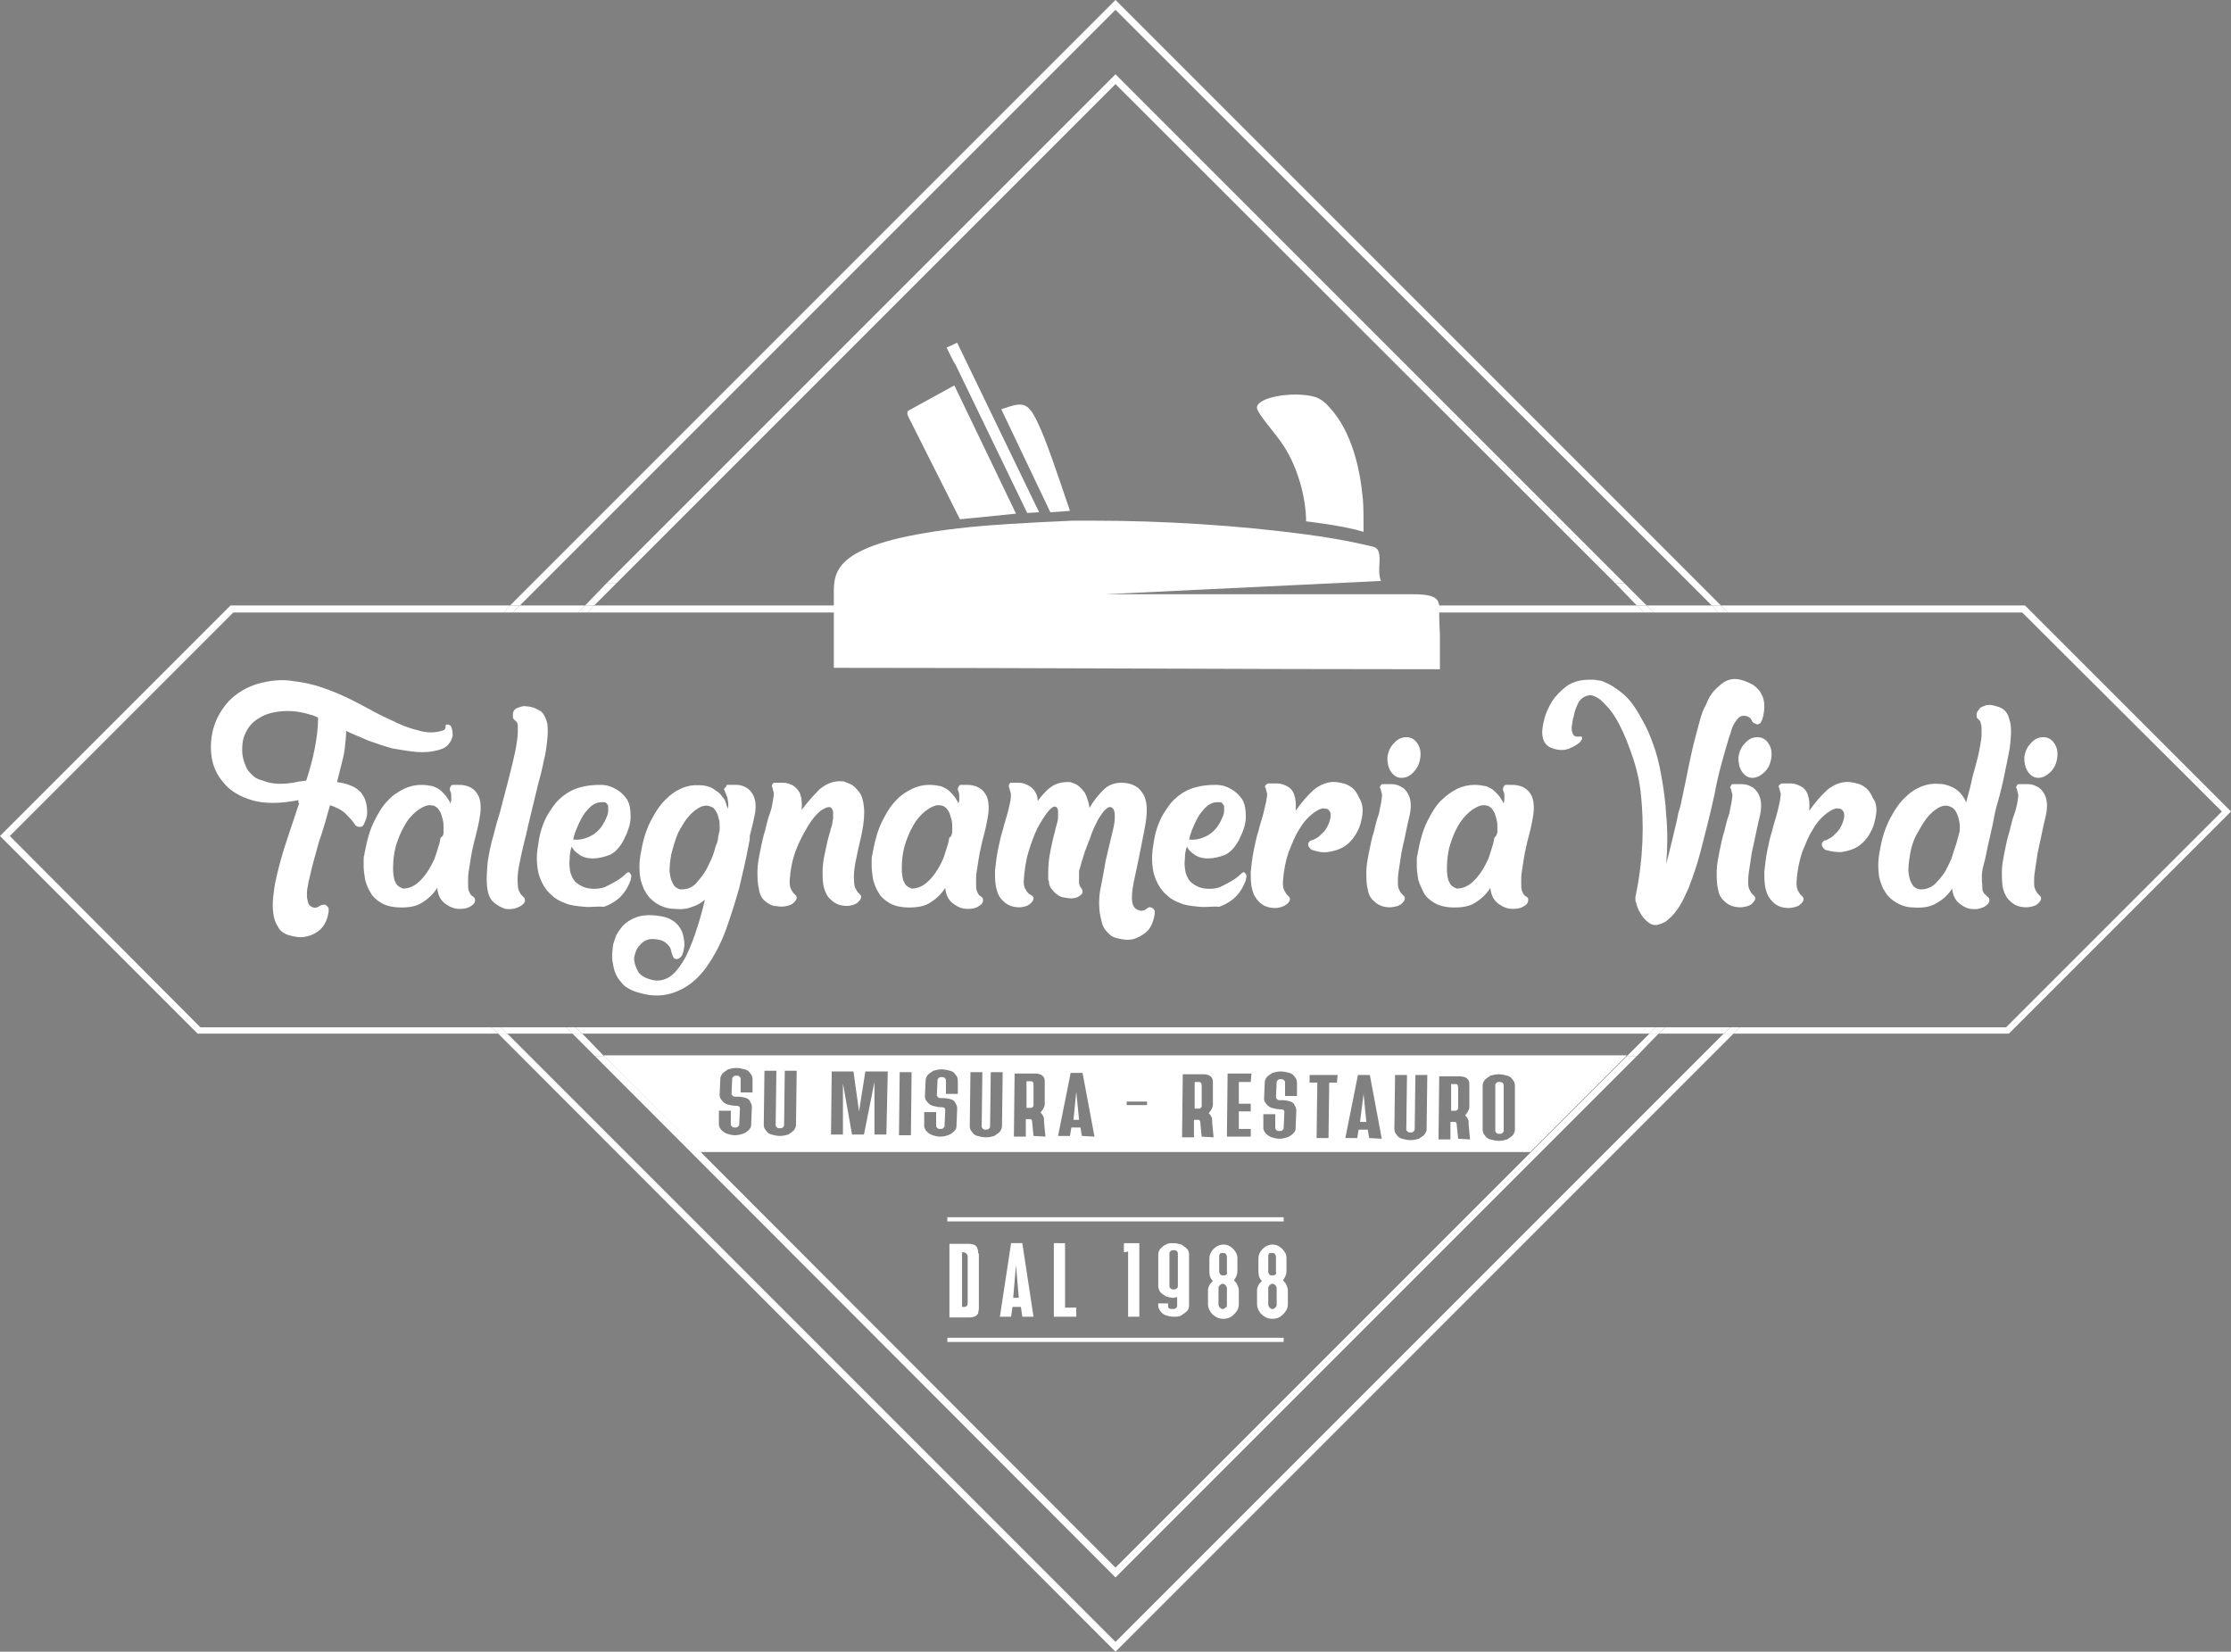 <?xml version="1.0" encoding="utf-8"?>
<!-- Generator: Adobe Illustrator 22.0.1, SVG Export Plug-In . SVG Version: 6.00 Build 0)  -->
<svg version="1.1" id="Livello_1" xmlns="http://www.w3.org/2000/svg" xmlns:xlink="http://www.w3.org/1999/xlink" x="0px" y="0px"
	 viewBox="0 0 318.4 235.7" style="enable-background:new 0 0 318.4 235.7;" xml:space="preserve">
<rect x="0" y="0" width="318.4" height="235.7" fill="#808080" stroke="none"/>
<style type="text/css">
	.st0{fill:none;}
	.st1{fill:#FFFFFF;}
</style>
<polygon class="st0" points="232.2,150.7 225.3,157.6 232.2,150.7 232.2,150.7 "/>
<polygon points="232.2,150.7 232.2,150.7 235.4,147.5 235.4,147.5 "/>
<polygon class="st1" points="236.3,146.6 235.4,147.5 235.4,147.5 236.3,146.6 "/>
<polygon class="st0" points="71.9,87.4 33.3,87.4 1.4,119.3 28.6,146.6 70.1,146.6 41.4,117.8 "/>
<polygon class="st0" points="82.5,87.4 73.2,87.4 42.7,117.8 71.5,146.6 80.8,146.6 81.7,147.5 72.4,147.5 159.2,234.3 275.7,117.8 
	159.2,1.4 74.2,86.4 83.5,86.4 "/>
<polygon class="st1" points="80.8,146.6 71.5,146.6 72.4,147.5 81.7,147.5 "/>
<polygon class="st1" points="82.5,87.4 83.5,86.4 74.2,86.4 73.2,87.4 "/>
<polygon class="st1" points="28.6,146.6 1.4,119.3 33.3,87.4 71.9,87.4 72.8,86.4 32.9,86.4 0,119.3 28.2,147.5 71.1,147.5 
	70.1,146.6 "/>
<polygon class="st1" points="73.2,87.4 74.2,86.4 72.8,86.4 71.9,87.4 "/>
<polygon class="st1" points="71.5,146.6 70.1,146.6 71.1,147.5 72.4,147.5 "/>
<polygon class="st0" points="248.3,146.6 286.3,146.6 317.1,115.8 288.6,87.4 246.6,87.4 277.1,117.8 "/>
<polygon class="st1" points="159.2,0 72.8,86.4 74.2,86.4 159.2,1.4 244.3,86.4 245.6,86.4 "/>
<polygon class="st1" points="159.2,234.3 72.4,147.5 71.1,147.5 159.2,235.7 247.4,147.5 246,147.5 "/>
<polygon class="st1" points="235,86.4 236,87.4 245.2,87.4 244.3,86.4 "/>
<polygon class="st1" points="318.4,115.8 289,86.4 245.6,86.4 246.6,87.4 288.6,87.4 317.1,115.8 286.3,146.6 248.3,146.6 
	247.4,147.5 286.7,147.5 "/>
<polygon class="st1" points="237.7,146.6 236.7,147.5 246,147.5 247,146.6 "/>
<polygon class="st1" points="245.6,86.4 244.3,86.4 245.2,87.4 246.6,87.4 "/>
<polygon class="st1" points="247,146.6 246,147.5 247.4,147.5 248.3,146.6 "/>
<polygon class="st0" points="100,164.4 159.2,223.7 218.5,164.4 "/>
<polygon class="st0" points="115,150.7 86.2,150.7 86.2,150.7 232.2,150.7 232.2,150.7 206.9,150.7 "/>
<polygon class="st0" points="202.2,83.2 230.5,83.2 159.2,12 88,83.2 112.7,83.2 "/>
<polygon class="st1" points="83.1,147.5 235.4,147.5 236.3,146.6 82.1,146.6 "/>
<polygon class="st1" points="234.6,87.4 233.6,86.4 84.8,86.4 83.9,87.4 "/>
<polygon class="st1" points="159.2,12 230.5,83.2 231.8,83.2 159.6,11 159.2,10.6 86.6,83.2 88,83.2 "/>
<polygon class="st1" points="225.3,157.6 218.5,164.4 159.2,223.7 100,164.4 86.2,150.7 86.2,150.7 84.9,150.7 159.2,225.1 
	233.6,150.7 232.2,150.7 "/>
<polygon class="st1" points="83.1,147.5 81.7,147.5 84.9,150.7 86.2,150.7 "/>
<polygon class="st1" points="235.4,147.5 232.2,150.7 233.6,150.7 236.7,147.5 "/>
<polygon class="st1" points="84.8,86.4 88,83.2 86.6,83.2 83.5,86.4 "/>
<polygon class="st1" points="233.6,86.4 235,86.4 231.8,83.2 230.5,83.2 "/>
<polygon class="st1" points="234.6,87.4 236,87.4 235,86.4 233.6,86.4 "/>
<polygon class="st1" points="83.9,87.4 84.8,86.4 83.5,86.4 82.5,87.4 "/>
<polygon class="st1" points="236.3,146.6 235.4,147.5 236.7,147.5 237.7,146.6 "/>
<polygon class="st1" points="80.8,146.6 81.7,147.5 83.1,147.5 82.1,146.6 "/>
<polygon class="st1" points="100,164.4 159.2,223.7 100,164.4 "/>
<polygon class="st1" points="159.2,223.7 218.5,164.4 218.5,164.4 "/>
<polygon class="st1" points="86.2,150.7 86.2,150.7 86.2,150.7 86.2,150.7 "/>
<polygon class="st1" points="83.1,147.5 83.1,147.5 86.2,150.7 86.2,150.7 "/>
<polygon class="st1" points="82.1,146.6 82.1,146.6 83.1,147.5 83.1,147.5 "/>
<polygon class="st1" points="218.5,164.4 225.3,157.6 218.5,164.4 "/>
<polygon class="st1" points="86.2,150.7 86.2,150.7 100,164.4 100,164.4 "/>
<g>
	<polygon class="st1" points="194.1,160.1 195,160.1 194.6,156.1 	"/>
	<polygon class="st1" points="153.2,159.8 154,159.8 153.6,155.8 	"/>
	<path class="st1" d="M147.2,154.3c-0.1,0-0.2,0-0.3,0h0l-0.4,0l0,3.8l0.4,0c0.1,0,0.2,0,0.3,0c0.2-0.1,0.3-0.2,0.3-0.4l0-2.9
		C147.5,154.5,147.4,154.3,147.2,154.3z"/>
	<path class="st1" d="M207.8,154.7c-0.1,0-0.2,0-0.3,0h0l-0.4,0l0,3.8l0.4,0c0.1,0,0.2,0,0.3,0c0.2-0.1,0.3-0.2,0.3-0.4l0-2.9
		C208.1,154.9,208,154.7,207.8,154.7z"/>
	<path class="st1" d="M171.2,154.4c-0.1,0-0.2,0-0.3,0l0,0l-0.4,0l0,3.8l0.4,0c0.1,0,0.2,0,0.3,0c0.2-0.1,0.3-0.2,0.3-0.4l0-2.9
		C171.5,154.6,171.4,154.5,171.2,154.4z"/>
	<path class="st1" d="M214.4,154.5c-0.1-0.1-0.2-0.1-0.4-0.1c-0.2,0-0.3,0-0.4,0.1s-0.2,0.2-0.2,0.3l0,6.6c0,0.1,0.1,0.2,0.2,0.3
		c0.1,0.1,0.2,0.1,0.4,0.1c0.2,0,0.3,0,0.4-0.1c0.1-0.1,0.2-0.2,0.2-0.3l0-6.6C214.5,154.6,214.5,154.5,214.4,154.5z"/>
	<path class="st1" d="M86.2,150.7l13.7,13.7h118.5l6.9-6.9l6.9-6.9H86.2z M107.2,160.6L107.2,160.6c0,0.3-0.2,0.5-0.4,0.7
		c-0.2,0.2-0.5,0.4-0.8,0.5c-0.3,0.1-0.7,0.2-1.1,0.2c-0.4,0-0.8-0.1-1.1-0.2c-0.3-0.1-0.6-0.3-0.8-0.5c-0.2-0.2-0.3-0.4-0.4-0.7
		l0-2.1l1.7,0l0,2c0,0.1,0.1,0.2,0.2,0.3c0.1,0.1,0.2,0.1,0.4,0.1c0.2,0,0.3,0,0.4-0.1c0.1-0.1,0.2-0.2,0.2-0.3l0.1-2.3
		c0-0.3-0.2-0.4-0.5-0.4l-0.1,0c-0.4,0-0.8-0.1-1.2-0.2c-0.3-0.1-0.6-0.3-0.8-0.6c-0.2-0.2-0.3-0.5-0.3-0.7l0.1-2.3
		c0-0.3,0.1-0.5,0.3-0.8c0.2-0.2,0.5-0.4,0.8-0.6c0.4-0.1,0.7-0.2,1.2-0.2c0.4,0,0.8,0.1,1.2,0.2c0.4,0.1,0.6,0.3,0.8,0.6
		c0.2,0.2,0.3,0.5,0.3,0.8l0,1.9l-1.7,0l0-2c0-0.1-0.1-0.2-0.2-0.3c-0.1-0.1-0.2-0.1-0.4-0.1c-0.2,0-0.3,0-0.4,0.1
		c-0.1,0.1-0.2,0.2-0.2,0.3l-0.1,2.2c0,0.1,0.1,0.2,0.2,0.3c0.1,0.1,0.2,0.1,0.4,0.1l0.3,0c0.5,0,0.9,0.1,1.2,0.2
		c0.3,0.1,0.5,0.3,0.6,0.6c0.2,0.3,0.2,0.5,0.2,0.8L107.2,160.6z M113.6,160.5c0,0.3-0.1,0.5-0.3,0.8c-0.2,0.2-0.5,0.4-0.8,0.6
		c-0.4,0.1-0.7,0.2-1.2,0.2c-0.4,0-0.8-0.1-1.2-0.2c-0.4-0.1-0.6-0.3-0.8-0.6c-0.2-0.2-0.3-0.5-0.3-0.8l0.1-7.7l1.7,0l-0.1,7.8
		c0,0.1,0.1,0.2,0.2,0.3c0.1,0.1,0.2,0.1,0.4,0.1c0.2,0,0.3,0,0.4-0.1c0.1-0.1,0.2-0.2,0.2-0.3l0.1-7.8l1.7,0L113.6,160.5z
		 M126.5,161.9l-1.7,0l0-7.5l-1.5,7.5l-1.7,0l-1.3-7.3l0,7.3l-1.7,0l0.1-9l3.1,0l0.8,5.7l0.9-5.7l3.2,0L126.5,161.9z M130,162
		l-1.7,0l0.1-9l1.7,0L130,162z M136.5,160.8L136.5,160.8c0,0.3-0.2,0.5-0.4,0.7c-0.2,0.2-0.5,0.4-0.8,0.5c-0.3,0.1-0.7,0.2-1.1,0.2
		c-0.4,0-0.8-0.1-1.1-0.2c-0.3-0.1-0.6-0.3-0.8-0.5c-0.2-0.2-0.3-0.4-0.4-0.7l0-2.1l1.7,0l0,2c0,0.1,0.1,0.2,0.2,0.3
		c0.1,0.1,0.2,0.1,0.4,0.1c0.2,0,0.3,0,0.4-0.1c0.1-0.1,0.2-0.2,0.2-0.3l0.1-2.3c0-0.3-0.2-0.4-0.5-0.4l-0.1,0
		c-0.4,0-0.8-0.1-1.2-0.2c-0.3-0.1-0.6-0.3-0.8-0.6c-0.2-0.2-0.3-0.5-0.3-0.7l0.1-2.3c0-0.3,0.1-0.5,0.3-0.8
		c0.2-0.2,0.5-0.4,0.8-0.6c0.4-0.1,0.7-0.2,1.2-0.2c0.4,0,0.8,0.1,1.2,0.2c0.4,0.1,0.6,0.3,0.8,0.6c0.2,0.2,0.3,0.5,0.3,0.8l0,1.9
		l-1.7,0l0-2c0-0.1-0.1-0.2-0.2-0.3c-0.1-0.1-0.2-0.1-0.4-0.1c-0.2,0-0.3,0-0.4,0.1c-0.1,0.1-0.2,0.2-0.2,0.3l-0.1,2.2
		c0,0.1,0.1,0.2,0.2,0.3s0.2,0.1,0.4,0.1l0.3,0c0.5,0,0.9,0.1,1.2,0.2c0.3,0.1,0.5,0.3,0.6,0.6c0.2,0.3,0.2,0.5,0.2,0.8L136.5,160.8
		z M143,160.7c0,0.3-0.1,0.5-0.3,0.8c-0.2,0.2-0.5,0.4-0.8,0.6c-0.4,0.1-0.7,0.2-1.2,0.2c-0.4,0-0.8-0.1-1.2-0.2
		c-0.4-0.1-0.6-0.3-0.8-0.6c-0.2-0.2-0.3-0.5-0.3-0.8l0.1-7.7l1.7,0l-0.1,7.8c0,0.1,0.1,0.2,0.2,0.3c0.1,0.1,0.2,0.1,0.4,0.1
		c0.2,0,0.3,0,0.4-0.1c0.1-0.1,0.2-0.2,0.2-0.3l0.1-7.8l1.7,0L143,160.7z M147.5,162.1l-0.2-2c0-0.1,0-0.2-0.1-0.3
		c0-0.1-0.1-0.1-0.2-0.1c-0.1,0-0.2,0-0.3,0l-0.3,0l0,2.5l-1.7,0l0.1-9l2.9,0c0.7,0,1.1,0.2,1.3,0.6c0.1,0.2,0.1,0.3,0.1,0.6
		c0,0.1,0,0.2,0,0.3l0,2.9c0,0.2-0.1,0.4-0.2,0.6c-0.1,0.2-0.3,0.4-0.4,0.6c0.2,0.1,0.3,0.3,0.4,0.5c0.1,0.2,0.1,0.4,0.1,0.6l0,0.2
		l0.2,2.1L147.5,162.1z M154.4,162.1l-0.2-1.2l-1.3,0l-0.2,1.2l-1.7,0l1.8-9l1.7,0l1.7,9.1L154.4,162.1z M163.7,157.7l-2.9,0l0-0.5
		l2.9,0L163.7,157.7z M171.5,162.2l-0.2-2c0-0.1,0-0.2-0.1-0.3c0-0.1-0.1-0.1-0.2-0.1c-0.1,0-0.2,0-0.3,0l-0.3,0l0,2.5l-1.7,0l0.1-9
		l2.9,0c0.7,0,1.1,0.2,1.3,0.6c0.1,0.2,0.1,0.3,0.1,0.6c0,0.1,0,0.2,0,0.3l0,2.9c0,0.2-0.1,0.4-0.2,0.6c-0.1,0.2-0.3,0.4-0.4,0.6
		c0.2,0.1,0.3,0.3,0.4,0.5c0.1,0.2,0.1,0.4,0.1,0.6l0,0.2l0.2,2.1L171.5,162.2z M178.5,154.4l-1.7,0l0,3.1l1.7,0l0,1.1l-1.7,0l0,2.5
		l1.7,0l0,1.1l-3.4,0l0.1-9l3.4,0L178.5,154.4z M184.9,161.1L184.9,161.1c0,0.3-0.2,0.5-0.4,0.7c-0.2,0.2-0.5,0.4-0.8,0.5
		c-0.3,0.1-0.7,0.2-1.1,0.2c-0.4,0-0.8-0.1-1.1-0.2c-0.3-0.1-0.6-0.3-0.8-0.5c-0.2-0.2-0.3-0.4-0.4-0.7l0-2.1l1.7,0l0,2
		c0,0.1,0.1,0.2,0.2,0.3c0.1,0.1,0.2,0.1,0.4,0.1c0.2,0,0.3,0,0.4-0.1c0.1-0.1,0.2-0.2,0.2-0.3l0.1-2.3c0-0.3-0.2-0.4-0.5-0.4
		l-0.1,0c-0.4,0-0.8-0.1-1.2-0.2c-0.3-0.1-0.6-0.3-0.8-0.6c-0.2-0.2-0.3-0.5-0.3-0.7l0.1-2.3c0-0.3,0.1-0.5,0.3-0.8
		c0.2-0.2,0.5-0.4,0.8-0.6c0.4-0.1,0.7-0.2,1.2-0.2c0.4,0,0.8,0.1,1.2,0.2c0.4,0.1,0.6,0.3,0.8,0.6c0.2,0.2,0.3,0.5,0.3,0.8l0,1.9
		l-1.7,0l0-2c0-0.1-0.1-0.2-0.2-0.3c-0.1-0.1-0.2-0.1-0.4-0.1c-0.2,0-0.3,0-0.4,0.1c-0.1,0.1-0.2,0.2-0.2,0.3l-0.1,2.2
		c0,0.1,0.1,0.2,0.2,0.3s0.2,0.1,0.4,0.1l0.3,0c0.5,0,0.9,0.1,1.2,0.2c0.3,0.1,0.5,0.3,0.6,0.6c0.2,0.3,0.2,0.5,0.2,0.8L184.9,161.1
		z M190.8,154.5l-1.1,0l-0.1,7.9l-1.7,0l0.1-7.9l-1.1,0l0-1.1l4,0L190.8,154.5z M195.4,162.4l-0.2-1.2l-1.3,0l-0.2,1.2l-1.7,0l1.8-9
		l1.7,0l1.7,9.1L195.4,162.4z M203.6,161.1c0,0.3-0.1,0.5-0.3,0.8c-0.2,0.2-0.5,0.4-0.8,0.6c-0.4,0.1-0.7,0.2-1.2,0.2
		c-0.4,0-0.8-0.1-1.2-0.2c-0.4-0.1-0.6-0.3-0.8-0.6c-0.2-0.2-0.3-0.5-0.3-0.8l0.1-7.7l1.7,0l-0.1,7.8c0,0.1,0.1,0.2,0.2,0.3
		c0.1,0.1,0.2,0.1,0.4,0.1c0.2,0,0.3,0,0.4-0.1c0.1-0.1,0.2-0.2,0.2-0.3l0.1-7.8l1.7,0L203.6,161.1z M208.1,162.5l-0.2-2
		c0-0.1,0-0.2-0.1-0.3c0-0.1-0.1-0.1-0.2-0.1c-0.1,0-0.2,0-0.3,0l-0.3,0l0,2.5l-1.7,0l0.1-9l2.9,0c0.7,0,1.1,0.2,1.3,0.6
		c0.1,0.2,0.1,0.3,0.1,0.6c0,0.1,0,0.2,0,0.3l0,2.9c0,0.2-0.1,0.4-0.2,0.6c-0.1,0.2-0.3,0.4-0.4,0.6c0.2,0.1,0.3,0.3,0.4,0.5
		c0.1,0.2,0.1,0.4,0.1,0.6l0,0.2l0.2,2.1L208.1,162.5z M216.2,161.2c0,0.3-0.1,0.5-0.3,0.8c-0.2,0.2-0.5,0.4-0.8,0.6
		c-0.4,0.1-0.7,0.2-1.2,0.2c-0.4,0-0.8-0.1-1.2-0.2c-0.4-0.1-0.6-0.3-0.8-0.6c-0.2-0.2-0.3-0.5-0.3-0.8l0-6.3c0-0.3,0.1-0.5,0.3-0.8
		c0.2-0.2,0.5-0.4,0.8-0.6c0.4-0.1,0.7-0.2,1.2-0.2c0.4,0,0.8,0.1,1.2,0.2c0.4,0.1,0.6,0.3,0.8,0.6c0.2,0.2,0.3,0.5,0.3,0.8
		L216.2,161.2z"/>
</g>
<g>
	<path class="st1" d="M42.5,114.2c-2.6,0.5-4.8,0.5-6.5,0c-1.7-0.5-3.1-1.3-4-2.4c-1-1.1-1.6-2.4-1.8-3.8c-0.2-1.4-0.1-2.9,0.3-4.2
		c0.4-1.4,1.2-2.7,2.2-3.8c1.1-1.1,2.4-1.9,4-2.4c1.8-0.5,3.5-0.7,5.2-0.4c1.7,0.2,3.3,0.6,4.9,1.2c1.6,0.6,3.1,1.3,4.6,2.1
		s2.9,1.6,4.3,2.2c1.4,0.7,2.6,1.2,3.9,1.5c1.2,0.4,2.4,0.4,3.4,0.1c0.1,0,0.2-0.1,0.3-0.1c0.2-0.1,0.3-0.3,0.3-0.5v-0.1
		c0-0.1,0-0.1,0.1-0.2c0,0,0.1,0,0.2,0H64c0.1,0,0.1,0.1,0.2,0.1c0.1,0,0.1,0.1,0.2,0.2c0.2,0.5,0.2,0.9,0.2,1.3
		c-0.1,0.4-0.2,0.7-0.5,1.1c-0.3,0.4-0.7,0.7-1.4,0.9c-1.1,0.3-2.1,0.4-3.3,0.3c-1.1-0.1-2.2-0.3-3.4-0.5c-1.1-0.3-2.3-0.7-3.4-1.1
		c-1.1-0.5-2.2-0.9-3.2-1.4c0,0.8-0.1,1.6-0.2,2.5s-0.3,1.6-0.5,2.4c-0.1,0.4-0.2,0.8-0.3,1.2c-0.1,0.4-0.2,0.8-0.3,1.2
		c0.6,0.1,1.2,0.2,1.7,0.4s1,0.4,1.4,0.8c0.4,0.3,0.7,0.8,0.9,1.3c0.2,0.5,0.3,1.1,0.3,1.9c0,0.4-0.1,0.7-0.2,1
		c-0.1,0.2-0.2,0.5-0.3,0.7c-0.1,0.2-0.3,0.3-0.5,0.3c-0.2,0-0.3,0-0.5-0.1c-0.2-0.1-0.3-0.3-0.5-0.6c-0.2-0.3-0.6-0.7-1.1-1.2
		c-0.5-0.5-1.3-0.9-2.2-1.2c-0.5,1.8-1,3.6-1.6,5.3c-0.5,1.8-1,3.5-1.4,5.4c-0.1,0.2-0.1,0.6-0.2,1c-0.1,0.4-0.1,0.8-0.1,1.2
		c0,0.4,0.1,0.7,0.2,1.1c0.1,0.3,0.4,0.5,0.7,0.6c0.3,0.1,0.6,0,0.9-0.2c0.3-0.2,0.5-0.2,0.8-0.2c0.2,0.1,0.4,0.3,0.5,0.5
		c0,0.1,0,0.3,0,0.5c-0.1,0.7-0.3,1.3-0.6,1.8c-0.3,0.5-0.7,0.9-1.2,1.2s-1,0.5-1.7,0.6c-0.6,0.1-1.3,0-2-0.2
		c-0.8-0.2-1.4-0.6-1.7-1.2c-0.4-0.6-0.6-1.2-0.7-2c-0.1-0.7-0.1-1.5,0-2.4c0.1-0.8,0.2-1.7,0.4-2.5c0.4-1.8,0.9-3.6,1.5-5.4
		c0.6-1.8,1.2-3.6,1.8-5.4c-0.1,0-0.1,0-0.1,0C42.6,114.1,42.6,114.2,42.5,114.2z M44,101.9c-1.4-0.4-2.6-0.5-3.8-0.4
		c-1.2,0.1-2.3,0.4-3.1,0.9c-0.9,0.5-1.6,1.2-2,2.1c-0.5,0.9-0.6,2-0.5,3.2c0.1,0.7,0.3,1.2,0.5,1.7c0.2,0.5,0.5,0.8,0.9,1.2
		s0.8,0.6,1.2,0.7s0.8,0.3,1.3,0.4c1,0.2,2.1,0.2,3.3,0c0.2,0,0.3-0.1,0.5-0.1c0.2,0,0.3-0.1,0.6-0.1c0.2,0,0.5-0.1,0.8-0.1
		c0.5-1.5,0.9-3,1.2-4.5c0.3-1.5,0.5-3,0.5-4.5c-0.2-0.1-0.5-0.2-0.7-0.3C44.5,102,44.2,102,44,101.9z"/>
	<path class="st1" d="M64.7,112c0.1,0,0.2,0,0.3,0c0.1,0,0.2,0,0.3,0c0.4,0,0.7,0,1.1,0.1c0.4,0.1,0.7,0.2,1.1,0.5
		c0.3,0.2,0.6,0.6,0.8,1c0.2,0.4,0.3,1,0.3,1.7c0,0.6-0.1,1.2-0.2,1.7c-0.2,1.2-0.5,2.2-0.7,3c-0.2,0.9-0.4,1.7-0.5,2.4
		c-0.1,0.7-0.2,1.3-0.3,1.9c-0.1,0.6-0.1,1.1-0.1,1.6c0,0.5,0,0.9,0.1,1.2c0.1,0.3,0.2,0.4,0.3,0.6c0.1,0.1,0.2,0.2,0.4,0.3
		c0.1,0.1,0.2,0.2,0.2,0.5c0,0.3-0.2,0.6-0.6,0.8c-0.4,0.3-0.9,0.4-1.6,0.4c-0.7,0-1.3-0.2-2-0.7c-0.7-0.5-1.1-1.2-1.2-2.3
		c-0.5,0.8-1.2,1.5-2,2c-0.8,0.6-1.9,0.8-3.1,0.8c-1.1,0-2.1-0.2-2.8-0.6c-0.7-0.4-1.3-0.9-1.6-1.5c-0.4-0.6-0.6-1.2-0.8-1.9
		c-0.1-0.7-0.2-1.3-0.2-1.9c0-0.3,0-0.6,0-0.9c0-0.3,0-0.5,0.1-0.7c0-0.2,0.1-0.5,0.1-0.6c0.3-1.6,0.7-3,1.3-4.2
		c0.6-1.2,1.2-2.2,1.9-2.9c0.7-0.8,1.5-1.3,2.3-1.7c0.8-0.4,1.7-0.6,2.5-0.6c0.7,0,1.2,0.1,1.7,0.2c0.5,0.2,0.9,0.4,1.2,0.7
		c0.3,0.3,0.6,0.6,0.8,0.9c0.2,0.3,0.4,0.6,0.5,0.9c0-0.2,0.1-0.4,0.1-0.5c0-0.2,0-0.3,0-0.5c0-0.3,0-0.5-0.1-0.7
		c-0.1-0.2-0.1-0.3-0.1-0.5c0-0.1,0.1-0.2,0.2-0.4C64.5,112,64.6,112,64.7,112z M63.3,118.8c0-0.2,0-0.4,0-0.8c0-0.3,0-0.6-0.1-1
		c-0.1-0.4-0.2-0.7-0.3-1c-0.2-0.3-0.3-0.6-0.6-0.8c-0.2-0.2-0.6-0.3-1-0.3c-0.4,0-0.9,0.2-1.5,0.6c-0.6,0.4-1.2,1-1.7,1.7
		c-0.5,0.8-1,1.7-1.4,2.9c-0.4,1.1-0.6,2.4-0.6,3.9c0,0.7,0.1,1.2,0.2,1.6c0.2,0.4,0.3,0.7,0.5,0.8c0.2,0.2,0.5,0.3,0.7,0.4
		c0.8,0,1.5-0.3,2.1-0.8s1.1-1.1,1.6-1.9c0.4-0.7,0.8-1.4,1-2.1c0.2-0.7,0.4-1.2,0.5-1.6c0.1-0.3,0.1-0.6,0.2-0.9
		C63.2,119.4,63.3,119.1,63.3,118.8z"/>
	<path class="st1" d="M70.5,128.8c-0.6-0.5-0.9-1.3-1-2.4c-0.1-1,0-2.2,0.1-3.4c0.2-1.2,0.4-2.4,0.8-3.7c0.3-1.2,0.6-2.3,0.9-3.2
		c0.4-1.6,0.8-3,1.1-4.2c0.3-1.2,0.6-2.3,0.8-3.2c0.2-0.9,0.4-1.7,0.5-2.4c0.1-0.7,0.2-1.3,0.2-1.9c0-0.2,0-0.5,0-0.8
		c0-0.3-0.1-0.6-0.3-0.7c-0.1-0.1-0.2-0.2-0.3-0.3c-0.1-0.1-0.1-0.2-0.1-0.4v-0.2c0-0.5,0.2-0.8,0.7-1c0.5-0.2,0.9-0.3,1.3-0.2
		c0.3,0,0.7,0.1,1,0.2c0.3,0.1,0.6,0.3,1,0.5l0.1,0.1c0.4,0.4,0.6,0.9,0.8,1.6c0.1,0.7,0.1,1.5,0,2.4c-0.1,0.9-0.2,1.9-0.5,3
		c-0.2,1.1-0.5,2.2-0.8,3.3l-1.4,5.8c-0.1,0.3-0.1,0.6-0.2,0.9c-0.1,0.3-0.1,0.6-0.2,0.8c-0.4,1.6-0.7,3-0.9,4c-0.2,1-0.3,2-0.2,2.9
		c0,0.4,0.1,0.7,0.2,0.9c0.1,0.2,0.2,0.4,0.3,0.5c0.1,0.1,0.2,0.2,0.2,0.2c0.1,0.1,0.1,0.1,0.2,0.2c0.1,0.1,0.1,0.2,0.1,0.3
		c0.1,0.3-0.2,0.7-0.8,1c-0.6,0.3-1.2,0.4-2,0.3C71.5,129.5,71,129.2,70.5,128.8z"/>
	<path class="st1" d="M83.4,129.4c-1.1-0.1-2-0.2-2.7-0.5c-0.8-0.3-1.4-0.6-1.9-1.1c-0.5-0.4-0.9-0.9-1.2-1.4
		c-0.3-0.5-0.5-1-0.7-1.6c-0.3-1.2-0.4-2.6-0.1-4.2c0.2-1.7,0.7-3.2,1.4-4.4c0.3-0.5,0.7-1.1,1.1-1.6c0.4-0.5,1-1,1.6-1.4
		c0.6-0.4,1.3-0.7,2.1-0.9c0.8-0.2,1.7-0.3,2.7-0.3c0.8,0,1.5,0.2,2.2,0.6c0.7,0.4,1.2,0.9,1.6,1.5c0.4,0.7,0.5,1.5,0.5,2.5
		c0,1-0.4,2.1-1,3.3c-0.6,1.1-1.3,1.8-2,2.1c-0.8,0.3-1.6,0.5-2.4,0.5c-0.8,0-1.5-0.2-2-0.6c-0.6-0.4-0.9-0.8-1-1.1
		c-0.2,0.5-0.3,1.1-0.3,1.8c-0.1,0.7,0,1.3,0.1,1.9c0.2,0.6,0.4,1.1,0.9,1.5s1.1,0.7,1.9,0.8c0.8,0.1,1.5,0,2.1-0.2
		c0.6-0.3,1.2-0.6,1.7-0.9c0.5-0.3,0.9-0.6,1.2-0.9c0.3-0.3,0.5-0.4,0.6-0.3c0.2,0.2,0.3,0.3,0.3,0.6c0,0.1-0.1,0.3-0.1,0.5
		c-0.4,1.1-1,2-1.7,2.6c-0.7,0.6-1.5,1-2.1,1.2C85.2,129.3,84.3,129.5,83.4,129.4z M86.4,114.5c-0.6-0.1-1.2,0-1.7,0.3
		s-0.9,0.8-1.3,1.3c-0.4,0.6-0.7,1.2-1,1.9s-0.5,1.3-0.6,1.8h0.1c0.8,0.1,1.6-0.1,2.4-0.5c0.8-0.4,1.5-1.1,2-2.1
		c0.3-0.6,0.5-1.1,0.5-1.4c0-0.3,0-0.6,0-0.8C86.7,114.8,86.6,114.6,86.4,114.5z"/>
	<path class="st1" d="M103.8,112c0.4,0,0.9,0,1.4,0c0.5,0,1,0.2,1.5,0.5c0.4,0.3,0.8,0.8,1,1.5c0.2,0.7,0.2,1.6-0.1,2.8
		c-0.1,0.5-0.2,0.9-0.3,1.3c-0.1,0.4-0.2,0.8-0.3,1.2c0,0.2,0,0.3,0,0.5c0,0.2-0.1,0.3-0.1,0.5c-0.4,2.2-0.9,4.3-1.4,6.4
		c-0.5,1.8-1.1,3.7-1.8,5.7c-0.7,2-1.6,3.7-2.6,5.2c-1,1.5-2.2,2.7-3.7,3.5c-1.5,0.8-3,1.1-4.7,0.9c-1.2-0.2-2.3-0.5-3.1-1
		c-0.4-0.2-0.7-0.5-1-0.9c-0.3-0.3-0.6-0.8-0.8-1.3c-0.2-0.5-0.3-1.1-0.4-1.7c-0.1-0.7,0-1.4,0.1-2.3c0.1-0.3,0.2-0.7,0.4-1.2
		c0.2-0.5,0.6-1,1-1.5c0.5-0.5,1.1-0.9,1.9-1.2c0.8-0.3,1.9-0.4,3.2-0.2c0.8,0.1,1.4,0.3,1.9,0.6s0.9,0.7,1.2,1.2
		c0.3,0.5,0.4,0.9,0.5,1.5c0.1,0.5,0.1,1,0,1.4c-0.1,0.7-0.3,1.1-0.6,1.3c-0.3,0.2-0.5,0.2-0.7,0.1c-0.1,0-0.2-0.2-0.3-0.4
		c0-0.1-0.1-0.2-0.1-0.3c-0.1-0.2-0.1-0.5-0.2-0.7c-0.1-0.3-0.3-0.5-0.5-0.7c-0.2-0.2-0.5-0.4-0.8-0.5c-0.3-0.1-0.8-0.2-1.3-0.2
		c-0.7,0-1.3,0.3-1.8,0.9c-0.5,0.5-0.7,1.2-0.8,1.8c0,0.7,0.2,1.3,0.6,2c0.4,0.6,1.2,1,2.3,1.2c0.8,0.1,1.6-0.1,2.3-0.6
		c0.7-0.5,1.3-1.3,1.9-2.3c0.6-1,1.1-2.3,1.6-3.7c0.5-1.5,1-3.1,1.4-4.9c-0.5,0.4-1.1,0.8-1.8,1c-0.7,0.3-1.5,0.4-2.5,0.3
		c-0.8,0-1.5-0.2-2.1-0.5c-0.6-0.3-1-0.6-1.4-1c-0.4-0.4-0.6-0.8-0.9-1.3c-0.2-0.5-0.4-1-0.5-1.5c-0.2-1.2-0.2-2.5,0.1-3.9
		c0.3-1.8,0.8-3.3,1.5-4.6c0.7-1.3,1.4-2.3,2.2-3c0.8-0.8,1.7-1.3,2.6-1.6c0.9-0.3,1.8-0.3,2.7-0.2c0.6,0.1,1.1,0.3,1.5,0.6
		c0.4,0.3,0.8,0.5,1,0.9c0.3,0.3,0.5,0.6,0.6,1s0.2,0.6,0.3,0.8c0.1-0.6,0-1.1-0.1-1.6c-0.2-0.5-0.3-0.8-0.4-1
		c-0.1-0.1-0.1-0.2,0-0.3c0-0.1,0.1-0.1,0.2-0.2C103.7,112,103.7,112,103.8,112z M97,126.9c0.9,0.1,1.7-0.2,2.3-0.8
		c0.6-0.7,1.2-1.4,1.6-2.2c0.4-0.8,0.8-1.6,1-2.3s0.3-1.1,0.4-1.2c0.1-0.3,0.2-0.7,0.2-1c0.1-0.3,0.1-0.6,0.2-0.8c0-0.3,0-0.6,0-1
		c0-0.4-0.1-0.7-0.2-1.1c-0.1-0.4-0.3-0.7-0.5-1c-0.2-0.3-0.5-0.4-0.9-0.5c-0.4-0.1-0.9,0-1.4,0.3c-0.5,0.3-1,0.7-1.5,1.3
		c-0.5,0.6-0.9,1.3-1.4,2.2c-0.4,0.9-0.7,2-1,3.1c-0.2,1.2-0.3,2.1-0.2,2.8c0.1,0.7,0.3,1.2,0.5,1.5C96.3,126.6,96.7,126.8,97,126.9
		z"/>
	<path class="st1" d="M109.2,128.6c-0.5-0.4-0.8-1-0.9-1.8c-0.2-0.8-0.2-1.6-0.2-2.5c0-0.9,0.2-1.9,0.4-2.9c0.2-1,0.4-2,0.7-2.9
		c0.2-0.9,0.4-1.7,0.7-2.5s0.3-1.3,0.4-1.7c0.1-0.6,0.2-1.1,0.1-1.3c-0.1-0.2-0.1-0.5-0.2-0.7c-0.1-0.2,0-0.3,0.1-0.5
		c0.1-0.1,0.1-0.1,0.2-0.1c0.4,0,0.8,0,1.3,0c0.5,0,1,0.2,1.4,0.4c0.4,0.3,0.8,0.7,1,1.2c0.2,0.6,0.3,1.3,0.2,2.3
		c0.8-1.1,1.7-2.1,2.6-3c1-0.8,2-1.2,3.2-1.1h0c0,0,0.1,0,0.1,0c0,0,0.1,0,0.1,0c0.2,0.1,0.5,0.2,1,0.4c0.4,0.2,0.8,0.6,1.2,1.1
		s0.6,1.2,0.7,2.2c0.1,0.9,0,2.2-0.3,3.7v0c-0.4,1.7-0.7,3.1-0.9,4.1c-0.2,1.1-0.3,2-0.2,2.9c0,0.4,0.1,0.7,0.2,0.9
		c0.1,0.2,0.2,0.3,0.3,0.5c0.1,0.1,0.2,0.2,0.3,0.3c0.1,0.1,0.2,0.2,0.2,0.4c0,0.2-0.1,0.4-0.4,0.7s-0.6,0.4-1,0.5
		c-0.4,0.1-0.9,0.1-1.4,0c-0.5-0.1-1-0.3-1.5-0.8c-0.5-0.4-0.8-1-1-1.7c-0.2-0.7-0.2-1.6-0.2-2.5c0-0.9,0.2-1.9,0.4-2.8
		c0.2-1,0.4-1.9,0.7-2.8c0-0.2,0.1-0.4,0.2-0.7c0.1-0.3,0.1-0.7,0.2-1.1c0-0.4,0-0.7,0-1c-0.1-0.3-0.2-0.5-0.4-0.6
		c-0.3-0.1-0.8,0.1-1.4,0.5c-0.6,0.5-1.2,1.2-1.8,2.2c-0.6,1-1.2,2.1-1.7,3.4c-0.5,1.3-0.8,2.8-0.9,4.3v0.4c0,0.4,0.1,0.7,0.2,0.9
		c0.1,0.2,0.2,0.3,0.3,0.5c0.1,0.1,0.2,0.2,0.3,0.3c0.1,0.1,0.2,0.2,0.2,0.4c0,0.2-0.1,0.4-0.4,0.7s-0.6,0.4-1.1,0.5
		c-0.4,0.1-0.9,0.1-1.4,0C110.2,129.3,109.7,129,109.2,128.6z"/>
	<path class="st1" d="M137.2,112c0.1,0,0.2,0,0.3,0c0.1,0,0.2,0,0.3,0c0.4,0,0.7,0,1.1,0.1c0.4,0.1,0.7,0.2,1.1,0.5
		c0.3,0.2,0.6,0.6,0.8,1c0.2,0.4,0.3,1,0.3,1.7c0,0.6-0.1,1.2-0.2,1.7c-0.2,1.2-0.5,2.2-0.7,3c-0.2,0.9-0.4,1.7-0.5,2.4
		c-0.1,0.7-0.2,1.3-0.3,1.9c-0.1,0.6-0.1,1.1-0.1,1.6c0,0.5,0,0.9,0.1,1.2c0.1,0.3,0.2,0.4,0.3,0.6c0.1,0.1,0.2,0.2,0.4,0.3
		c0.1,0.1,0.2,0.2,0.2,0.5c0,0.3-0.2,0.6-0.6,0.8c-0.4,0.3-0.9,0.4-1.6,0.4c-0.7,0-1.3-0.2-2-0.7c-0.7-0.5-1.1-1.2-1.2-2.3
		c-0.5,0.8-1.2,1.5-2,2c-0.8,0.6-1.9,0.8-3.1,0.8c-1.1,0-2.1-0.2-2.8-0.6c-0.7-0.4-1.3-0.9-1.6-1.5c-0.4-0.6-0.6-1.2-0.8-1.9
		c-0.1-0.7-0.2-1.3-0.2-1.9c0-0.3,0-0.6,0-0.9c0-0.3,0-0.5,0.1-0.7c0-0.2,0.1-0.5,0.1-0.6c0.3-1.6,0.7-3,1.3-4.2
		c0.6-1.2,1.2-2.2,1.9-2.9c0.7-0.8,1.5-1.3,2.3-1.7c0.8-0.4,1.7-0.6,2.5-0.6c0.7,0,1.2,0.1,1.7,0.2c0.5,0.2,0.9,0.4,1.2,0.7
		c0.3,0.3,0.6,0.6,0.8,0.9c0.2,0.3,0.4,0.6,0.5,0.9c0-0.2,0.1-0.4,0.1-0.5c0-0.2,0-0.3,0-0.5c0-0.3,0-0.5-0.1-0.7
		c-0.1-0.2-0.1-0.3-0.1-0.5c0-0.1,0.1-0.2,0.2-0.4C137,112,137.1,112,137.2,112z M135.9,118.8c0-0.2,0-0.4,0-0.8c0-0.3,0-0.6-0.1-1
		c-0.1-0.4-0.2-0.7-0.3-1c-0.2-0.3-0.3-0.6-0.6-0.8c-0.2-0.2-0.6-0.3-1-0.3c-0.4,0-0.9,0.2-1.5,0.6c-0.6,0.4-1.2,1-1.7,1.7
		c-0.5,0.8-1,1.7-1.4,2.9c-0.4,1.1-0.6,2.4-0.6,3.9c0,0.7,0.1,1.2,0.2,1.6c0.2,0.4,0.3,0.7,0.5,0.8c0.2,0.2,0.5,0.3,0.7,0.4
		c0.8,0,1.5-0.3,2.1-0.8s1.1-1.1,1.6-1.9c0.4-0.7,0.8-1.4,1-2.1c0.2-0.7,0.4-1.2,0.5-1.6c0.1-0.3,0.1-0.6,0.2-0.9
		C135.8,119.4,135.8,119.1,135.9,118.8z"/>
	<path class="st1" d="M147.5,128.2c0,0.2-0.1,0.4-0.4,0.7s-0.6,0.4-1,0.5c-0.4,0.1-0.9,0.1-1.4,0c-0.5-0.1-1-0.3-1.5-0.8
		c-0.5-0.4-0.8-1-1-1.8c-0.2-0.8-0.2-1.6-0.2-2.5c0.1-0.9,0.2-1.9,0.4-2.9c0.2-1,0.4-2,0.7-2.9c0.2-0.9,0.5-1.7,0.7-2.5
		c0.2-0.7,0.3-1.3,0.4-1.7c0.1-0.6,0.1-1.1,0-1.3c-0.1-0.2-0.1-0.5-0.2-0.7c-0.1-0.2,0-0.3,0.1-0.5c0.1-0.1,0.1-0.1,0.2-0.1
		c0.3,0,0.7,0,1.1,0c0.4,0,0.8,0.1,1.2,0.3c0.4,0.2,0.7,0.4,1,0.8c0.3,0.4,0.5,0.9,0.5,1.5c0.6-0.8,1.2-1.5,1.9-2
		c0.7-0.5,1.5-0.7,2.4-0.7h0c0,0,0.1,0,0.1,0c0,0,0.1,0,0.1,0c0.2,0,0.4,0.1,0.7,0.2c0.3,0.1,0.6,0.3,0.9,0.6
		c0.3,0.3,0.6,0.6,0.8,1.1c0.2,0.5,0.4,1.1,0.5,1.8c0.6-1.1,1.3-1.9,2-2.6c0.7-0.7,1.6-1,2.5-1c1.1,0,1.9,0.3,2.5,0.8
		c0.5,0.5,0.9,1.1,1,1.7c0.2,0.7,0.2,1.5,0.1,2.5c-0.1,1-0.4,2.3-0.7,3.9c-0.3,1.6-0.7,3.4-1.1,5.3c-0.5,2.5-0.3,3.8,0.8,4
		c0.2,0.1,0.4,0.1,0.6,0c0.2,0,0.3-0.1,0.4-0.2c0.1-0.1,0.2-0.1,0.3-0.2c0.1,0,0.2-0.1,0.4,0c0.2,0.1,0.4,0.2,0.5,0.5
		c0,0.1,0,0.3,0,0.4c-0.2,1.2-0.6,2.1-1.2,2.6c-0.6,0.5-1.2,0.8-1.8,1c-0.7,0.2-1.5,0.1-2.3-0.1c-0.5-0.1-0.9-0.3-1.2-0.6
		c-0.3-0.3-0.6-0.6-0.8-1c-0.2-0.4-0.3-0.8-0.4-1.3c-0.1-0.5-0.2-0.9-0.2-1.4c-0.1-1.1,0-2.2,0.3-3.5c0.2-1,0.4-2.1,0.6-3.3
		c0.3-1.2,0.6-2.6,1-4.2c0.2-0.8,0.3-1.4,0.3-1.9c0-0.5,0-0.8-0.1-1c-0.1-0.3-0.2-0.4-0.4-0.5c-0.3-0.1-0.5,0-0.8,0.3
		c-0.3,0.2-0.5,0.6-0.8,1c-0.3,0.4-0.5,0.9-0.8,1.5c-0.3,0.6-0.5,1.2-0.7,1.8c-0.2,0.4-0.3,0.8-0.5,1.3c-0.2,0.4-0.3,0.9-0.5,1.5
		c-0.2,0.5-0.3,1.1-0.5,1.7c0,0.1,0,0.2,0,0.3s0,0.2,0,0.2c0,0.1,0,0.1,0,0.1c0,0,0,0.1,0,0.1v0.1c0,0.1,0,0.1,0,0.2
		c0,0.4,0,0.6,0,0.8c0.1,0.2,0.1,0.4,0.2,0.5c0.1,0.1,0.2,0.2,0.2,0.3c0.1,0.1,0.1,0.2,0.1,0.4c0,0.2-0.2,0.4-0.5,0.6
		c-0.3,0.2-0.7,0.3-1.1,0.3c-0.5,0-0.9-0.1-1.4-0.2c-0.5-0.2-0.9-0.5-1.3-1c-0.3-0.3-0.5-0.7-0.5-1.2c-0.1-0.2-0.1-0.3-0.1-0.4
		c0-0.1,0-0.3,0-0.4c0-0.1,0-0.2,0-0.3s0-0.2,0-0.3c0-0.9,0.1-1.9,0.3-2.9c0.2-1,0.4-2,0.7-3c0-0.2,0.1-0.4,0.2-0.8
		c0.1-0.4,0.2-0.7,0.2-1.1c0-0.4,0-0.7,0-1c-0.1-0.3-0.2-0.5-0.5-0.5c-0.2,0-0.5,0.2-1,0.8c-0.4,0.5-0.9,1.3-1.4,2.2
		c-0.5,1-0.9,2.1-1.3,3.4c-0.4,1.3-0.6,2.7-0.7,4.3l0,0.1c0,0.4,0.1,0.7,0.2,0.9c0.1,0.2,0.2,0.3,0.3,0.5c0.1,0.1,0.2,0.2,0.3,0.3
		C147.4,127.8,147.5,128,147.5,128.2z"/>
	<path class="st1" d="M171.2,129.4c-1.1-0.1-2-0.2-2.7-0.5c-0.8-0.3-1.4-0.6-1.9-1.1c-0.5-0.4-0.9-0.9-1.2-1.4
		c-0.3-0.5-0.5-1-0.7-1.6c-0.3-1.2-0.4-2.6-0.1-4.2c0.2-1.7,0.7-3.2,1.4-4.4c0.3-0.5,0.7-1.1,1.1-1.6c0.4-0.5,1-1,1.6-1.4
		c0.6-0.4,1.3-0.7,2.1-0.9c0.8-0.2,1.7-0.3,2.7-0.3c0.8,0,1.5,0.2,2.2,0.6c0.7,0.4,1.2,0.9,1.6,1.5c0.4,0.7,0.5,1.5,0.5,2.5
		c0,1-0.4,2.1-1,3.3c-0.6,1.1-1.3,1.8-2,2.1c-0.8,0.3-1.6,0.5-2.4,0.5c-0.8,0-1.5-0.2-2-0.6c-0.6-0.4-0.9-0.8-1-1.1
		c-0.2,0.5-0.3,1.1-0.3,1.8c-0.1,0.7,0,1.3,0.1,1.9c0.2,0.6,0.4,1.1,0.9,1.5s1.1,0.7,1.9,0.8c0.8,0.1,1.5,0,2.1-0.2
		c0.6-0.3,1.2-0.6,1.7-0.9c0.5-0.3,0.9-0.6,1.2-0.9c0.3-0.3,0.5-0.4,0.6-0.3c0.2,0.2,0.3,0.3,0.3,0.6c0,0.1-0.1,0.3-0.1,0.5
		c-0.4,1.1-1,2-1.7,2.6c-0.7,0.6-1.5,1-2.1,1.2C173,129.3,172.2,129.5,171.2,129.4z M174.3,114.5c-0.6-0.1-1.2,0-1.7,0.3
		s-0.9,0.8-1.3,1.3c-0.4,0.6-0.7,1.2-1,1.9s-0.5,1.3-0.6,1.8h0.1c0.8,0.1,1.6-0.1,2.4-0.5c0.8-0.4,1.5-1.1,2-2.1
		c0.3-0.6,0.5-1.1,0.5-1.4c0-0.3,0-0.6,0-0.8C174.6,114.8,174.4,114.6,174.3,114.5z"/>
	<path class="st1" d="M194.3,117c-0.2,1-0.6,1.8-1.1,2.5c-0.5,0.7-1.1,1.2-1.7,1.5c-0.6,0.3-1.3,0.5-2.1,0.6s-1.4-0.1-2.1-0.3
		c-0.1,0-0.2-0.1-0.3-0.2c-0.2-0.2-0.3-0.4-0.3-0.6c0-0.1,0-0.2,0.1-0.3c0.1-0.1,0.1-0.2,0.2-0.2c0.1-0.1,0.2-0.1,0.3-0.1
		c0.4-0.2,0.9-0.4,1.3-0.9c0.5-0.4,0.8-0.9,1-1.4c0.2-0.5,0.3-0.9,0.3-1.2c0-0.3,0-0.5-0.2-0.7c-0.1-0.2-0.3-0.3-0.5-0.3
		s-0.4-0.1-0.6,0c-0.4,0.1-0.9,0.4-1.5,0.9c-0.6,0.5-1.2,1.2-1.7,2.1c-0.6,0.9-1,2-1.5,3.2c-0.4,1.2-0.7,2.6-0.8,4.2v0.4
		c0,0.4,0.1,0.7,0.2,0.9c0.1,0.2,0.2,0.3,0.3,0.5c0.1,0.1,0.2,0.2,0.3,0.3c0.1,0.1,0.2,0.2,0.2,0.4c0,0.2-0.1,0.4-0.4,0.7
		c-0.3,0.2-0.6,0.4-1.1,0.5c-0.4,0.1-0.9,0.1-1.4,0c-0.5-0.1-1-0.3-1.5-0.8s-0.8-1-1-1.8c-0.2-0.8-0.2-1.6-0.2-2.5
		c0.1-0.9,0.2-1.9,0.4-2.9c0.2-1,0.4-2,0.7-2.9c0.2-0.9,0.5-1.7,0.7-2.5s0.3-1.3,0.4-1.7c0.1-0.6,0.2-1.1,0.1-1.3
		c-0.1-0.2-0.1-0.5-0.2-0.7c-0.1-0.1-0.1-0.2,0-0.3c0-0.1,0.1-0.1,0.2-0.2c0.1-0.1,0.1-0.1,0.2-0.1c0.4,0,0.8,0,1.3,0
		c0.5,0,1,0.2,1.4,0.4c0.4,0.2,0.8,0.6,1,1.2c0.2,0.6,0.3,1.3,0.2,2.3c0.8-1.1,1.6-2.1,2.6-3c1-0.8,2.1-1.2,3.2-1.1
		c0.8,0.1,1.6,0.3,2.1,0.7c0.5,0.3,0.9,0.9,1.2,1.6C194.5,114.7,194.6,115.7,194.3,117z"/>
	<path class="st1" d="M197.1,114.6c0.1-0.7,0.2-1.1,0.1-1.4c-0.1-0.2-0.1-0.5-0.2-0.7c-0.1-0.1-0.1-0.2,0-0.3c0-0.1,0.1-0.1,0.1-0.2
		c0.1-0.1,0.1-0.1,0.2-0.1c0.4,0,0.9,0,1.4,0s1,0.2,1.5,0.5c0.4,0.3,0.8,0.8,1,1.5s0.2,1.6-0.1,2.8c-0.3,1.2-0.5,2.3-0.7,3.2
		s-0.4,1.7-0.5,2.5c-0.1,0.7-0.2,1.4-0.3,2c-0.1,0.6-0.1,1.1-0.1,1.7c0,0.4,0.1,0.7,0.2,0.9c0.1,0.2,0.2,0.4,0.3,0.5
		c0.1,0.1,0.2,0.2,0.3,0.3c0.1,0.1,0.2,0.2,0.2,0.4c0,0.2-0.1,0.4-0.4,0.7s-0.6,0.4-1.1,0.5c-0.4,0.1-0.9,0.1-1.4,0
		c-0.5-0.1-1-0.3-1.5-0.8c-0.5-0.4-0.8-1-0.9-1.7c-0.2-0.7-0.2-1.6-0.2-2.5c0-0.9,0.2-1.9,0.4-2.9s0.4-2,0.7-2.9
		c0.2-0.9,0.4-1.7,0.7-2.5C196.9,115.6,197,115,197.1,114.6z M200,111c-0.6,0-1.1-0.3-1.5-0.9c-0.4-0.6-0.5-1.3-0.5-2
		c0.1-0.8,0.4-1.5,0.9-2c0.5-0.6,1.1-0.9,1.8-0.9c0.7,0,1.2,0.3,1.6,0.9c0.4,0.6,0.5,1.3,0.4,2c-0.1,0.8-0.4,1.5-0.9,2
		C201.3,110.7,200.7,111,200,111z"/>
	<path class="st1" d="M215,112c0.1,0,0.2,0,0.3,0c0.1,0,0.2,0,0.3,0c0.4,0,0.7,0,1.1,0.1c0.4,0.1,0.7,0.2,1.1,0.5s0.6,0.6,0.8,1
		s0.3,1,0.3,1.7c0,0.6-0.1,1.2-0.2,1.7c-0.2,1.2-0.5,2.2-0.7,3c-0.2,0.9-0.4,1.7-0.5,2.4c-0.1,0.7-0.2,1.3-0.3,1.9
		c-0.1,0.6-0.1,1.1-0.1,1.6c0,0.5,0,0.9,0.1,1.2c0.1,0.3,0.2,0.4,0.3,0.6c0.1,0.1,0.2,0.2,0.4,0.3s0.2,0.2,0.2,0.5
		c0,0.3-0.2,0.6-0.6,0.8c-0.4,0.3-0.9,0.4-1.6,0.4s-1.3-0.2-2-0.7c-0.7-0.5-1.1-1.2-1.2-2.3c-0.5,0.8-1.2,1.5-2,2
		c-0.8,0.6-1.9,0.8-3.1,0.8c-1.1,0-2.1-0.2-2.8-0.6c-0.7-0.4-1.3-0.9-1.6-1.5s-0.6-1.2-0.8-1.9c-0.1-0.7-0.2-1.3-0.2-1.9
		c0-0.3,0-0.6,0-0.9c0-0.3,0-0.5,0.1-0.7c0-0.2,0.1-0.5,0.1-0.6c0.3-1.6,0.7-3,1.3-4.2c0.6-1.2,1.2-2.2,1.9-2.9s1.5-1.3,2.3-1.7
		c0.8-0.4,1.7-0.6,2.5-0.6c0.7,0,1.2,0.1,1.7,0.2c0.5,0.2,0.9,0.4,1.2,0.7c0.3,0.3,0.6,0.6,0.8,0.9c0.2,0.3,0.4,0.6,0.5,0.9
		c0-0.2,0.1-0.4,0.1-0.5c0-0.2,0-0.3,0-0.5c0-0.3,0-0.5-0.1-0.7c-0.1-0.2-0.1-0.3-0.1-0.5c0-0.1,0.1-0.2,0.2-0.4
		C214.8,112,214.9,112,215,112z M213.7,118.8c0-0.2,0-0.4,0-0.8c0-0.3,0-0.6-0.1-1c-0.1-0.4-0.2-0.7-0.3-1c-0.2-0.3-0.3-0.6-0.6-0.8
		c-0.2-0.2-0.6-0.3-1-0.3c-0.4,0-0.9,0.2-1.5,0.6c-0.6,0.4-1.2,1-1.7,1.7s-1,1.7-1.4,2.9c-0.4,1.1-0.6,2.4-0.6,3.9
		c0,0.7,0.1,1.2,0.2,1.6c0.2,0.4,0.3,0.7,0.5,0.8c0.2,0.2,0.5,0.3,0.7,0.4c0.8,0,1.5-0.3,2.1-0.8s1.1-1.1,1.6-1.9
		c0.4-0.7,0.8-1.4,1-2.1c0.2-0.7,0.4-1.2,0.5-1.6c0.1-0.3,0.1-0.6,0.2-0.9C213.5,119.4,213.6,119.1,213.7,118.8z"/>
	<path class="st1" d="M240,114.2c0.4-1.9,0.8-3.8,1.2-5.8c0.4-1.9,0.9-3.8,1.4-5.6c0.2-0.8,0.5-1.6,0.9-2.3c0.3-0.8,0.7-1.5,1.2-2
		s1-1,1.6-1.3c0.6-0.3,1.3-0.4,2.1-0.2c0.8,0.2,1.4,0.5,1.9,0.8c0.5,0.4,0.9,0.8,1.1,1.3c0.3,0.5,0.4,1.1,0.4,1.7
		c0,0.6-0.1,1.2-0.3,1.9c-0.1,0.1-0.1,0.2-0.2,0.4c-0.1,0.1-0.2,0.2-0.3,0.2c-0.1,0.1-0.3,0.1-0.4,0c-0.3-0.1-0.5-0.2-0.6-0.5
		c-0.1-0.3-0.4-0.5-0.7-0.6c-0.4-0.1-0.7-0.1-1,0.1c-0.3,0.2-0.5,0.5-0.7,0.8c-0.2,0.3-0.4,0.7-0.5,1.1c-0.1,0.4-0.2,0.7-0.3,0.9
		c-0.8,2.7-1.6,5.4-2.1,8.2c-0.6,2.8-1.3,5.5-2,8.2c-0.2,0.7-0.4,1.5-0.7,2.4c-0.3,0.9-0.6,1.8-1,2.8c-0.4,0.9-0.8,1.8-1.3,2.6
		c-0.5,0.8-1,1.4-1.6,1.9c-0.3,0.3-0.7,0.5-1,0.6c-0.2,0.1-0.4,0.1-0.6,0.2c-0.2,0-0.3,0-0.5,0c-0.2-0.1-0.4-0.1-0.5-0.2
		s-0.2-0.1-0.3-0.2c-0.5-0.4-0.8-0.8-1.1-1.3c-0.3-0.5-0.5-1-0.6-1.5c-0.1-0.2-0.1-0.3-0.1-0.5c0-0.2,0-0.3,0-0.3
		c0.6-2.8,0.9-5.5,1-7.9c0.1-2.4,0-4.6-0.2-6.6c-0.2-2-0.6-3.7-1.1-5.2c-0.5-1.5-1-2.8-1.5-3.9c-0.7-1.5-1.3-2.5-1.9-3.2
		c-0.6-0.7-1.1-1.2-1.5-1.5c-0.5-0.3-0.9-0.5-1.3-0.5c-0.7,0.1-1.2,0.4-1.6,1c-0.3,0.6-0.6,1.3-0.7,2c0,0,0,0.1-0.1,0.3
		c0,0.2-0.1,0.4-0.1,0.6c0,0.2-0.1,0.5-0.1,0.7c0,0.3,0,0.5,0.1,0.7c0.1,0.5,0.4,0.7,1.1,0.6h0.1c0.1,0,0.2,0.1,0.2,0.2
		c0,0.1,0,0.2-0.1,0.3c-0.1,0.1-0.1,0.1-0.1,0.2c-0.4,0.4-0.9,0.7-1.6,1c-0.7,0.3-1.5,0.3-2.4,0c-1-0.3-1.5-1.1-1.5-2.3
		c0-0.4,0.1-1.1,0.3-1.9c0.2-0.8,0.6-1.7,1.1-2.5c0.5-0.8,1.2-1.5,2.1-2.2c0.9-0.6,1.9-0.9,3.2-0.9c0.2,0,0.4,0,0.7,0
		c0.2,0,0.4,0.1,0.7,0.1c0.2,0,0.5,0.1,0.7,0.2c0.8,0.3,1.6,0.8,2.6,1.6s1.9,2,2.8,3.7c0.6,1,1.1,2.1,1.6,3.5
		c0.5,1.3,0.9,2.9,1.2,4.6c0.3,1.7,0.6,3.6,0.7,5.7c0.2,2.1,0.2,4.4,0,6.9c0.2-0.8,0.4-1.6,0.6-2.4c0.2-0.8,0.4-1.6,0.6-2.5
		c0.2-0.8,0.4-1.6,0.5-2.3C239.7,115.5,239.9,114.8,240,114.2z"/>
	<path class="st1" d="M247.1,114.6c0.1-0.7,0.2-1.1,0.1-1.4c-0.1-0.2-0.1-0.5-0.2-0.7c-0.1-0.1-0.1-0.2,0-0.3c0-0.1,0.1-0.1,0.1-0.2
		c0.1-0.1,0.1-0.1,0.2-0.1c0.4,0,0.9,0,1.4,0s1,0.2,1.5,0.5c0.4,0.3,0.8,0.8,1,1.5s0.2,1.6-0.1,2.8c-0.3,1.2-0.5,2.3-0.7,3.2
		s-0.4,1.7-0.5,2.5c-0.1,0.7-0.2,1.4-0.3,2c-0.1,0.6-0.1,1.1-0.1,1.7c0,0.4,0.1,0.7,0.2,0.9c0.1,0.2,0.2,0.4,0.3,0.5
		c0.1,0.1,0.2,0.2,0.3,0.3c0.1,0.1,0.2,0.2,0.2,0.4c0,0.2-0.1,0.4-0.4,0.7s-0.6,0.4-1.1,0.5c-0.4,0.1-0.9,0.1-1.4,0
		c-0.5-0.1-1-0.3-1.5-0.8c-0.5-0.4-0.8-1-0.9-1.7c-0.2-0.7-0.2-1.6-0.2-2.5c0-0.9,0.2-1.9,0.4-2.9s0.4-2,0.7-2.9
		c0.2-0.9,0.4-1.7,0.7-2.5C246.9,115.6,247,115,247.1,114.6z M250.1,111c-0.6,0-1.1-0.3-1.5-0.9c-0.4-0.6-0.5-1.3-0.5-2
		c0.1-0.8,0.4-1.5,0.9-2c0.5-0.6,1.1-0.9,1.8-0.9c0.7,0,1.2,0.3,1.6,0.9c0.4,0.6,0.5,1.3,0.4,2c-0.1,0.8-0.4,1.5-0.9,2
		C251.3,110.7,250.7,111,250.1,111z"/>
	<path class="st1" d="M267.6,117c-0.2,1-0.6,1.8-1.1,2.5c-0.5,0.7-1.1,1.2-1.7,1.5c-0.6,0.3-1.3,0.5-2.1,0.6c-0.7,0-1.4-0.1-2.1-0.3
		c-0.1,0-0.2-0.1-0.3-0.2c-0.2-0.2-0.3-0.4-0.3-0.6c0-0.1,0-0.2,0.1-0.3s0.1-0.2,0.2-0.2c0.1-0.1,0.2-0.1,0.3-0.1
		c0.4-0.2,0.9-0.4,1.3-0.9c0.5-0.4,0.8-0.9,1-1.4c0.2-0.5,0.3-0.9,0.3-1.2c0-0.3,0-0.5-0.2-0.7c-0.1-0.2-0.3-0.3-0.5-0.3
		c-0.2,0-0.4-0.1-0.6,0c-0.4,0.1-0.9,0.4-1.5,0.9c-0.6,0.5-1.2,1.2-1.7,2.1c-0.6,0.9-1,2-1.5,3.2c-0.4,1.2-0.7,2.6-0.8,4.2v0.4
		c0,0.4,0.1,0.7,0.2,0.9c0.1,0.2,0.2,0.3,0.3,0.5c0.1,0.1,0.2,0.2,0.3,0.3c0.1,0.1,0.2,0.2,0.2,0.4c0,0.2-0.1,0.4-0.4,0.7
		s-0.6,0.4-1.1,0.5c-0.4,0.1-0.9,0.1-1.4,0s-1-0.3-1.5-0.8s-0.8-1-1-1.8c-0.2-0.8-0.2-1.6-0.2-2.5c0.1-0.9,0.2-1.9,0.4-2.9
		s0.4-2,0.7-2.9c0.2-0.9,0.5-1.7,0.7-2.5c0.2-0.7,0.3-1.3,0.4-1.7c0.1-0.6,0.2-1.1,0.1-1.3c-0.1-0.2-0.1-0.5-0.2-0.7
		c-0.1-0.1-0.1-0.2,0-0.3c0-0.1,0.1-0.1,0.2-0.2c0.1-0.1,0.1-0.1,0.2-0.1c0.4,0,0.8,0,1.3,0c0.5,0,1,0.2,1.4,0.4
		c0.4,0.2,0.8,0.6,1,1.2c0.2,0.6,0.3,1.3,0.2,2.3c0.8-1.1,1.6-2.1,2.6-3c1-0.8,2.1-1.2,3.2-1.1c0.8,0.1,1.6,0.3,2.1,0.7
		c0.5,0.3,0.9,0.9,1.2,1.6C267.9,114.7,267.9,115.7,267.6,117z"/>
	<path class="st1" d="M286.9,103.1c0.2,1,0.1,2.3-0.1,3.8c-0.3,1.5-0.6,3.1-1,4.9c-0.2,0.8-0.4,1.7-0.7,2.7c-0.3,1-0.5,2-0.7,3.1
		l-0.4,1.8c-0.4,1.6-0.6,3-0.9,4s-0.3,2-0.2,2.9c0,0.4,0,0.7,0.1,0.9c0.1,0.2,0.2,0.4,0.4,0.5c0.1,0.1,0.1,0.2,0.2,0.2
		c0.1,0.1,0.1,0.1,0.2,0.2c0.1,0.1,0.1,0.2,0.1,0.3c0.1,0.3-0.2,0.7-0.7,1c-0.6,0.3-1.2,0.4-2,0.3c-0.6-0.1-1.1-0.4-1.6-0.8
		c-0.5-0.4-0.9-1.1-1-2.1c-0.5,0.8-1.2,1.5-2.1,2c-0.9,0.6-2,0.8-3.4,0.7c-0.8,0-1.5-0.2-2.1-0.5c-0.6-0.3-1-0.6-1.4-1
		c-0.4-0.4-0.6-0.8-0.9-1.3c-0.2-0.5-0.4-1-0.5-1.5c-0.2-1.2-0.2-2.5,0.1-3.9c0.3-1.8,0.8-3.3,1.5-4.6c0.7-1.3,1.4-2.3,2.2-3
		c0.8-0.8,1.7-1.3,2.6-1.6c0.9-0.3,1.8-0.3,2.7-0.2c1,0.2,1.8,0.6,2.3,1.1c0.5,0.5,0.8,1,1,1.5c0.4-1.4,0.7-2.6,0.9-3.6
		c0.3-1,0.5-1.9,0.7-2.6c0.2-0.7,0.3-1.4,0.4-1.9c0.1-0.5,0.2-1.1,0.2-1.6V104c0-0.2,0-0.5-0.1-0.7c0-0.2-0.1-0.4-0.2-0.5
		c-0.1-0.1-0.2-0.2-0.3-0.3c-0.1-0.1-0.1-0.2-0.1-0.4v-0.2c0-0.2,0.1-0.3,0.2-0.5c0.1-0.1,0.2-0.2,0.3-0.4c0.2-0.1,0.4-0.2,0.7-0.3
		c0.1-0.1,0.3-0.1,0.6-0.1h0.3c0.4,0.1,0.8,0.2,1.1,0.3c0.8,0.3,1.3,0.9,1.5,1.9L286.9,103.1L286.9,103.1z M272.6,121.9
		c-0.2,1.2-0.3,2.1-0.2,2.8c0.1,0.7,0.3,1.2,0.5,1.5c0.2,0.4,0.6,0.6,1,0.7c0.8,0.1,1.6-0.2,2.2-0.7c0.6-0.6,1.2-1.3,1.6-2
		c0.4-0.8,0.8-1.5,1-2.3c0.2-0.7,0.4-1.2,0.5-1.5l0.4-1.5c0.1-0.3,0.1-0.6,0.1-1c0-0.4-0.1-0.8-0.2-1.2c-0.1-0.4-0.3-0.8-0.5-1.1
		s-0.6-0.5-1-0.6c-0.4-0.1-0.9,0-1.4,0.3c-0.5,0.3-1,0.7-1.5,1.3c-0.5,0.6-0.9,1.3-1.4,2.2C273.2,119.6,272.8,120.7,272.6,121.9z"/>
	<path class="st1" d="M287.9,114.6c0.1-0.7,0.2-1.1,0.1-1.4c-0.1-0.2-0.1-0.5-0.2-0.7c-0.1-0.1-0.1-0.2,0-0.3c0-0.1,0.1-0.1,0.1-0.2
		c0.1-0.1,0.1-0.1,0.2-0.1c0.4,0,0.9,0,1.4,0s1,0.2,1.5,0.5c0.4,0.3,0.8,0.8,1,1.5s0.2,1.6-0.1,2.8c-0.3,1.2-0.5,2.3-0.7,3.2
		c-0.2,0.9-0.4,1.7-0.5,2.5c-0.1,0.7-0.2,1.4-0.3,2c-0.1,0.6-0.1,1.1-0.1,1.7c0,0.4,0.1,0.7,0.2,0.9c0.1,0.2,0.2,0.4,0.3,0.5
		c0.1,0.1,0.2,0.2,0.3,0.3c0.1,0.1,0.2,0.2,0.2,0.4c0,0.2-0.1,0.4-0.4,0.7s-0.6,0.4-1.1,0.5c-0.4,0.1-0.9,0.1-1.4,0s-1-0.3-1.5-0.8
		c-0.5-0.4-0.8-1-1-1.7c-0.2-0.7-0.2-1.6-0.2-2.5c0-0.9,0.2-1.9,0.4-2.9c0.2-1,0.4-2,0.7-2.9c0.2-0.9,0.4-1.7,0.7-2.5
		C287.7,115.6,287.8,115,287.9,114.6z M290.9,111c-0.6,0-1.1-0.3-1.5-0.9c-0.4-0.6-0.5-1.3-0.5-2c0.1-0.8,0.4-1.5,0.9-2
		c0.5-0.6,1.1-0.9,1.8-0.9c0.7,0,1.2,0.3,1.6,0.9c0.4,0.6,0.5,1.3,0.4,2c-0.1,0.8-0.4,1.5-0.9,2C292.1,110.7,291.5,111,290.9,111z"
		/>
</g>
<g>
	<path class="st1" d="M139.7,179.1l0,7.2c0,0.2,0,0.3,0,0.4c0,0.3-0.1,0.5-0.1,0.7c-0.2,0.4-0.6,0.6-1.3,0.6h-2.8v-10.5h2.8
		c0.6,0,1.1,0.2,1.2,0.7c0.1,0.2,0.1,0.4,0.1,0.7C139.7,178.7,139.7,178.9,139.7,179.1z M138.1,186v-6.7c0-0.2-0.1-0.4-0.3-0.5
		c-0.1,0-0.2-0.1-0.2-0.1h0h-0.3v7.8h0.3c0.1,0,0.2,0,0.3-0.1C138,186.4,138.1,186.2,138.1,186z"/>
	<path class="st1" d="M147.5,187.9h-1.6l-0.2-1.4h-1.2l-0.2,1.4h-1.6l1.6-10.5h1.6L147.5,187.9z M145,180.5l-0.4,4.7h0.8L145,180.5z
		"/>
	<path class="st1" d="M152,177.4v9.2h1.6v1.3h-3.2v-10.5H152z"/>
	<path class="st1" d="M160.4,178.7v-1.3h2.2v10.5H161v-9.3L160.4,178.7z"/>
	<path class="st1" d="M165.3,186.3V186h1.4v0.4c0,0.3,0.2,0.4,0.6,0.4c0.2,0,0.3,0,0.5-0.1c0.1-0.1,0.2-0.2,0.2-0.3v-1.3
		c-0.2,0-0.3,0.1-0.5,0.1c-0.4,0-0.8-0.1-1.1-0.2c-0.3-0.2-0.6-0.4-0.8-0.6c-0.2-0.3-0.3-0.6-0.3-0.9v-4.5c0-0.3,0.1-0.5,0.3-0.8
		c0.2-0.2,0.5-0.5,0.8-0.6c0.3-0.2,0.7-0.2,1.1-0.2c0.4,0,0.7,0.1,1.1,0.2c0.3,0.2,0.6,0.4,0.8,0.6c0.2,0.2,0.3,0.5,0.3,0.8v7.3
		c0,0.3-0.1,0.6-0.3,0.8s-0.5,0.4-0.8,0.6s-0.7,0.2-1.1,0.2c-0.4,0-0.8-0.1-1.1-0.2s-0.6-0.3-0.8-0.6S165.3,186.6,165.3,186.3z
		 M167.5,184c0.1,0,0.3,0,0.4-0.1c0.1-0.1,0.2-0.2,0.2-0.3v-4.8c0-0.1-0.1-0.2-0.2-0.3c-0.1-0.1-0.2-0.1-0.4-0.1
		c-0.1,0-0.3,0-0.4,0.1s-0.2,0.2-0.2,0.3v4.8c0,0.1,0.1,0.2,0.2,0.3C167.2,184,167.4,184,167.5,184z"/>
	<path class="st1" d="M176.6,179.5v1.9c0,0.5-0.2,0.9-0.5,1.3c0.2,0.2,0.4,0.4,0.5,0.7s0.2,0.4,0.2,0.7v2c0,0.4-0.1,0.7-0.3,1
		c-0.2,0.3-0.5,0.6-0.8,0.8s-0.7,0.3-1.1,0.3c-0.4,0-0.8-0.1-1.1-0.3c-0.3-0.2-0.6-0.4-0.8-0.8c-0.2-0.3-0.3-0.7-0.3-1v-2
		c0-0.3,0.1-0.5,0.2-0.7s0.3-0.4,0.5-0.6c-0.4-0.4-0.5-0.8-0.5-1.3v-1.9c0-0.4,0.1-0.7,0.3-1s0.4-0.5,0.7-0.7c0.3-0.2,0.7-0.3,1-0.3
		c0.4,0,0.7,0.1,1,0.3s0.5,0.4,0.7,0.7S176.6,179.2,176.6,179.5z M174,179.3l0,2.2c0,0.1,0.1,0.3,0.2,0.4s0.2,0.1,0.4,0.1
		c0.1,0,0.3,0,0.4-0.1c0.1-0.1,0.2-0.2,0.1-0.4l0-2.2c0-0.1-0.1-0.3-0.2-0.4c-0.1-0.1-0.2-0.1-0.4-0.1c-0.1,0-0.3,0-0.4,0.1
		C174,179.1,174,179.2,174,179.3z M175.1,186.2l0-2.4c0-0.1-0.1-0.3-0.2-0.4c-0.1-0.1-0.2-0.2-0.4-0.2c-0.2,0-0.3,0.1-0.4,0.2
		c-0.1,0.1-0.2,0.2-0.2,0.4l0,2.4c0,0.1,0.1,0.3,0.2,0.4s0.2,0.2,0.4,0.2c0.2,0,0.3-0.1,0.4-0.2
		C175.1,186.5,175.1,186.4,175.1,186.2z"/>
	<path class="st1" d="M183.6,179.5v1.9c0,0.5-0.2,0.9-0.5,1.3c0.2,0.2,0.4,0.4,0.5,0.7s0.2,0.4,0.2,0.7v2c0,0.4-0.1,0.7-0.3,1
		c-0.2,0.3-0.5,0.6-0.8,0.8s-0.7,0.3-1.1,0.3s-0.8-0.1-1.1-0.3c-0.3-0.2-0.6-0.4-0.8-0.8c-0.2-0.3-0.3-0.7-0.3-1v-2
		c0-0.3,0.1-0.5,0.2-0.7c0.1-0.2,0.3-0.4,0.5-0.6c-0.4-0.4-0.5-0.8-0.5-1.3v-1.9c0-0.4,0.1-0.7,0.3-1c0.2-0.3,0.4-0.5,0.7-0.7
		c0.3-0.2,0.7-0.3,1-0.3c0.4,0,0.7,0.1,1,0.3c0.3,0.2,0.5,0.4,0.7,0.7C183.5,178.8,183.6,179.2,183.6,179.5z M181,179.3l0,2.2
		c0,0.1,0.1,0.3,0.2,0.4s0.2,0.1,0.4,0.1c0.1,0,0.3,0,0.4-0.1s0.2-0.2,0.1-0.4l0-2.2c0-0.1-0.1-0.3-0.2-0.4
		c-0.1-0.1-0.2-0.1-0.4-0.1s-0.3,0-0.4,0.1S181,179.2,181,179.3z M182.2,186.2l0-2.4c0-0.1-0.1-0.3-0.2-0.4
		c-0.1-0.1-0.2-0.2-0.4-0.2c-0.2,0-0.3,0.1-0.4,0.2c-0.1,0.1-0.2,0.2-0.2,0.4l0,2.4c0,0.1,0.1,0.3,0.2,0.4c0.1,0.1,0.2,0.2,0.4,0.2
		c0.2,0,0.3-0.1,0.4-0.2C182.1,186.5,182.2,186.4,182.2,186.2z"/>
</g>
<g>
	<rect x="135.2" y="173.7" class="st1" width="48" height="0.6"/>
</g>
<g>
	<rect x="135.2" y="190.9" class="st1" width="48" height="0.6"/>
</g>
<g>
	<g>
		<path class="st1" d="M194.5,71.2c-0.4-4.4-1.6-9.6-4.7-13c-0.6-0.7-1.4-1.4-2.3-1.6c-3-0.8-8.4,0.1-8.1,1.7
			c0.2,0.8,2.2,3.1,3.3,4.6c2.5,3.4,3.7,8.2,3.7,11.5c0,0,5.4,0.6,8.2,1.5C194.6,74,194.6,72.2,194.5,71.2z"/>
	</g>
	<polygon class="st1" points="155.9,73.9 155.9,73.9 155.9,74.3 	"/>
	<path class="st1" d="M205.4,87.8c0-1.9,0.4-3-3.7-3h-44l39.4-1.9c0,0-0.2-0.4-0.2-0.7c-0.3-1.4,0.6-3.9-1-4.2
		c-0.4-0.1-0.9-0.2-1.3-0.3c-2.6-0.6-5.6-1.1-8.7-1.5c-9.1-1.2-19.7-1.9-30-1.9c-0.5,0-1.1,0-1.6,0c-0.4,0-0.8,0-1.2,0
		c-6.7,0.3-12.1,0.6-16.4,1.1c-17.8,2.1-17.7,6.1-17.7,9.4l0,10.5c29.3,0,57.3,0.2,86.5,0.2c0-1.5,0-3,0-4.5
		C205.5,90,205.4,88.9,205.4,87.8z"/>
	<path class="st1" d="M118.4,89.3"/>
	<g>
		<g>
			<path class="st1" d="M136.2,55l-6.2,3.4c-0.3,0.2-0.8,0.2-0.3,1.2l7.3,14.5c2.9-0.3,4.2-0.4,8-0.8L136.2,55z"/>
		</g>
		<g>
			<path class="st1" d="M149.9,73.1c0,0,1.7-0.1,2.8-0.2c-1.6-4.7-3.4-10.2-4.7-12.8c-1.4-2.9-2.2-2.7-5.1-1.7L149.9,73.1z"/>
		</g>
		<g>
			<path class="st1" d="M148.3,73.1l-11.7-24.2c0,0-1,0.5-1.5,0.7c0.5,1,0.9,1.9,1.3,2.5l10.2,21.1L148.3,73.1z"/>
		</g>
	</g>
</g>
</svg>
